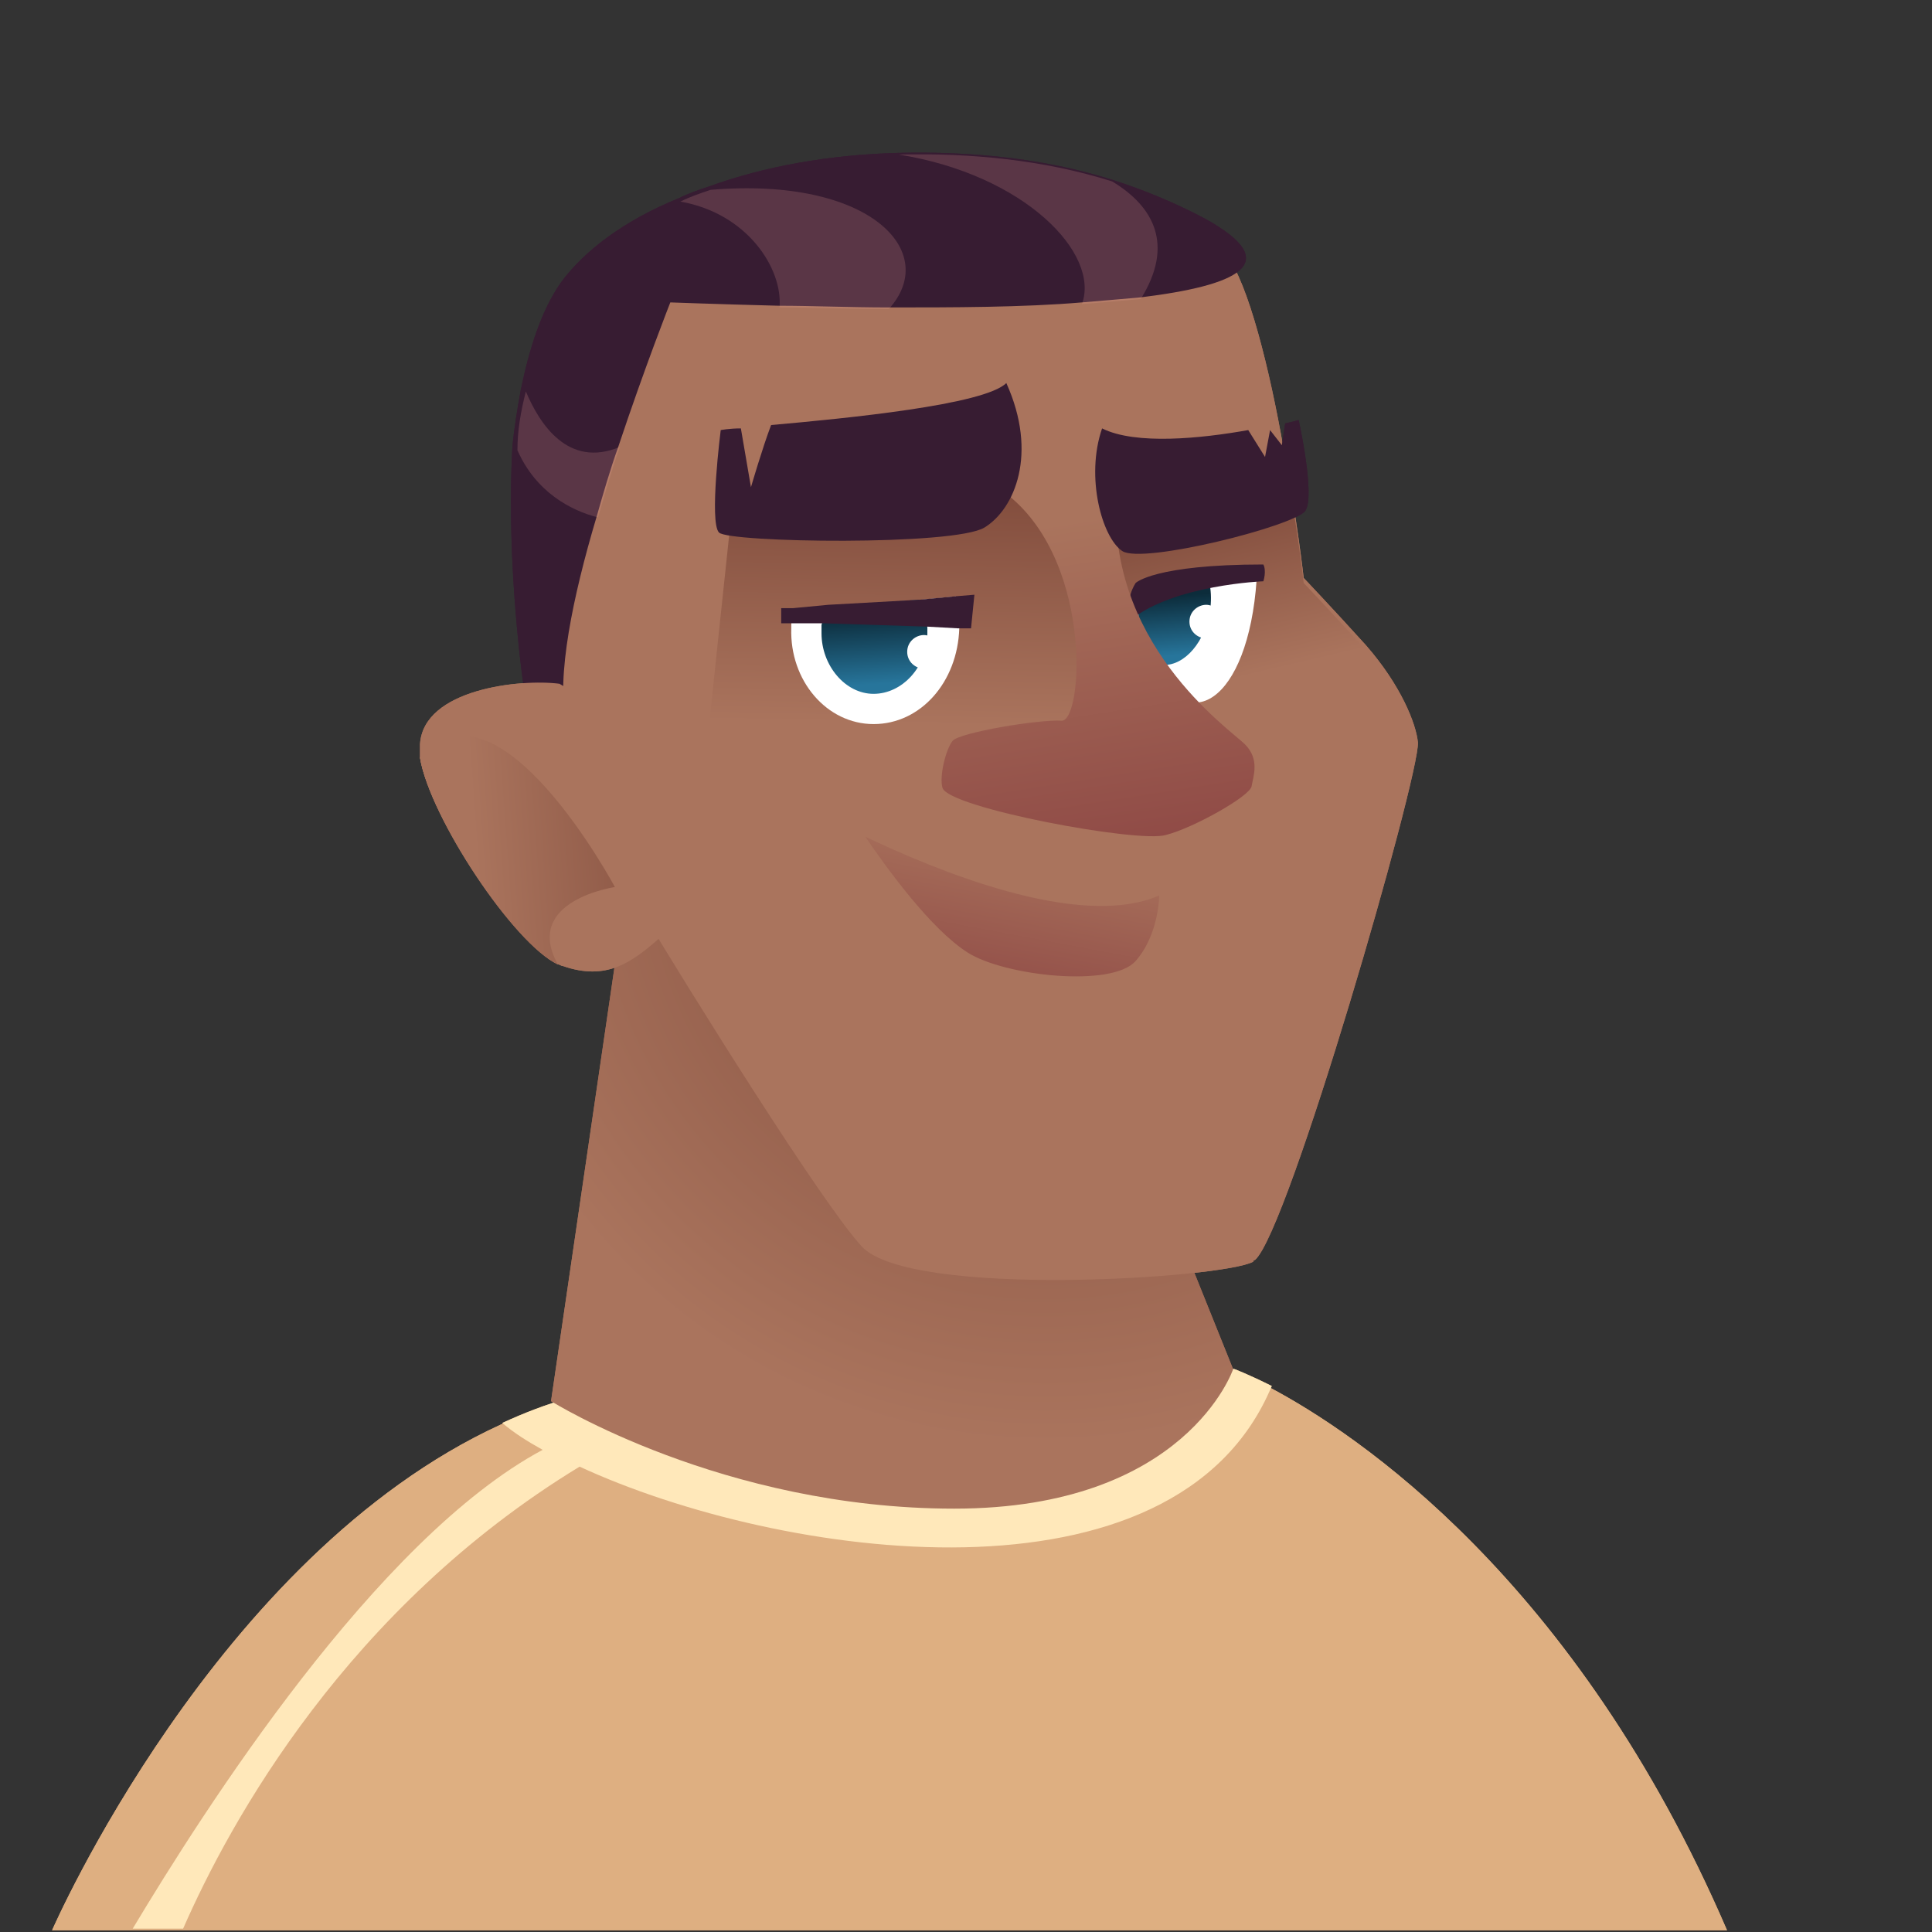 <svg width="115" height="115" viewBox="0 0 115 115" fill="none" xmlns="http://www.w3.org/2000/svg">
<rect x="0" y="0" width="115" height="115" fill="#333333" stroke="none"/>
<path d="M3.1 114.9H102.8C93.8 94 80.7 85.3 75.6 82.6C74.2 81.9 73.4 81.6 73.4 81.6C73.4 81.6 53.4 77.4 33.8 83.3C32.4 83.7 31.1 84.2 29.8 84.8C12.8 92.6 3.1 114.9 3.1 114.9Z" fill="#DEAF81"/>
<path d="M32.3 86.3C31.4 85.8 30.6 85.3 29.9 84.7C31.2 84.1 32.5 83.6 33.9 83.2C53.5 77.3 73.5 81.5 73.5 81.5C73.5 81.5 74.3 81.8 75.7 82.5C70 96.2 46.4 92.8 34.5 87.3C20.7 95.7 13.7 108.4 10.9 114.8H7.9C12.1 107.8 22.4 91.6 32.3 86.3Z" fill="#DEAF81"/>
<path d="M38.4 45.1L32.8 83.4C32.8 83.4 43 89.8 56.8 89.8C70.6 89.8 73.4 81.5 73.4 81.5L69.3 71.3L38.4 45.1Z" fill="url(#paint0_radial_1125_43177)"/>
<path d="M31.6 37.2C31.5 35.9 29.5 19.2 37.5 14.9C54.9 5.7 70.5 12.2 73 15.2C74.3 16.8 75.6 22.1 76.4 26.7C77.2 30.8 77.6 34.4 77.6 34.4C77.6 34.4 79.4 36.3 81.3 38.4C83.4 40.8 84.3 43.1 84.4 44.2C84.5 46.2 76.7 73.3 74.7 75C74.7 75 74.6 75 74.6 75.1C72.8 76.1 54.2 77.3 51.3 74.2C48.9 71.6 41 58.9 38.3 54.4C38 53.8 37.7 53.4 37.5 53.2C34.2 47.1 32.3 42.9 31.6 37.2Z" fill="#AA745D"/>
<path d="M65.1 29.7C65.1 29.7 72.8 27.8 76.4 27C77.2 31.1 77.6 34.7 77.6 34.7C77.6 34.7 79.4 36.6 81.3 38.7L71.5 45.4L67 44.1L65.1 29.7Z" fill="url(#paint1_linear_1125_43177)"/>
<path d="M58.9 29.1L63.7 28.6L66.5 44.9L42 45.1L43.6 30L58.9 29.1Z" fill="url(#paint2_linear_1125_43177)"/>
<path d="M52 43.1C54.8 43.1 57 40.6 57.1 37.4C57.1 35.3 57.1 35.3 57.1 37.4C57.1 36.7 57 36.1 56.9 35.5L54.8 35.7L49.3 36.1L47.2 36.3C47.2 36.6 47.1 36.9 47.1 37.2C47.1 37.3 47.1 37.3 47.1 37.4C47 40.5 49.2 43.1 52 43.1Z" fill="white"/>
<path d="M52 41.3C53.7 41.3 55.2 39.7 55.2 37.7C55.2 37.6 55.2 37.5 55.2 37.4C55.2 36.8 55 36.2 54.7 35.7L49.2 36.1C49.1 36.4 49 36.8 48.9 37.2C48.9 37.4 48.9 37.5 48.9 37.7C48.9 39.6 50.3 41.3 52 41.3Z" fill="url(#paint3_linear_1125_43177)"/>
<path d="M67.7 35.8C67.8 37.2 68.1 38.4 68.5 39.3C70.6 44.1 74.3 41.8 74.8 34.5C74.8 34.5 69.2 34.1 67.7 35.8Z" fill="white"/>
<path d="M67.7 35.8C67.8 37.2 68 38.4 68.3 39.2C68.5 39.3 68.6 39.4 68.8 39.5C70 39.9 71.4 38.8 71.9 36.9C72.2 35.9 72.1 34.8 71.8 34C70.1 34.4 68.2 34.8 67.7 35.8Z" fill="url(#paint4_linear_1125_43177)"/>
<path d="M46.5 37.1H47.1H49L55.2 37.3L57 37.4H57.8L58 35.4L56.8 35.5L54.7 35.7L49.3 36L47.2 36.2H46.5V37.1Z" fill="#371C32"/>
<path d="M75.2 34.6C75.2 34.6 69.9 34.8 67.3 36.9C66.9 35.7 67.6 34.7 67.6 34.7C67.6 34.7 68.7 33.6 75.2 33.6C75.4 34 75.2 34.6 75.2 34.6Z" fill="#371C32"/>
<path d="M66.5 29C65.6 38.2 73.2 43.4 74.1 44.3C75 45.2 74.6 46.2 74.5 46.8C74.4 47.4 71 49.3 69.4 49.7C67.8 50.2 56.5 48.1 56.1 46.9C55.9 46.2 56.3 44.6 56.7 44.1C57.1 43.6 61.9 42.8 63.2 42.9C64.5 42.9 65.1 32.9 59.5 29.1C59.5 26.9 65.2 27.9 66.5 29Z" fill="url(#paint5_linear_1125_43177)"/>
<path d="M42.8 31.7C43.4 32.3 56.8 32.5 58.6 31.4C60.4 30.3 61.8 27 59.9 22.8C58.6 24.1 50.4 24.9 45.9 25.3C45.4 26.6 44.7 29 44.7 29L44.1 25.5C43.4 25.5 42.9 25.6 42.9 25.6C42.9 25.6 42.2 31.1 42.8 31.7Z" fill="#371C32"/>
<path d="M66.8 32.8C68 33.6 77.1 31.3 77.7 30.4C78.3 29.5 77.3 25 77.3 25C77.3 25 77 25.1 76.5 25.2L76.3 26.5L75.6 25.6L75.3 27.2L74.3 25.6C71.5 26.1 67.6 26.5 65.6 25.5C64.6 28.4 65.6 32 66.8 32.8Z" fill="#371C32"/>
<path d="M54 38.8C54 39.4 54.5 39.8 55 39.8C55.5 39.8 56 39.3 56 38.8C56 38.3 55.5 37.8 55 37.8C54.5 37.8 54 38.2 54 38.8Z" fill="white"/>
<path d="M70.8 37C70.8 37.6 71.3 38 71.8 38C72.3 38 72.8 37.5 72.8 37C72.8 36.5 72.3 36 71.8 36C71.3 36 70.8 36.4 70.8 37Z" fill="white"/>
<path d="M69 53.3C64.2 55.4 55.5 51.7 51.5 49.8C52.8 51.7 55.4 55.3 57.6 56.7C59.8 58.1 66.2 58.8 67.6 57.2C69 55.6 69 53.3 69 53.3Z" fill="url(#paint6_linear_1125_43177)"/>
<path d="M31.2 41.1L33.7 43C33.1 40.3 34.1 35.5 35.5 30.8C35.9 29.4 36.3 28 36.8 26.6C38.4 21.8 39.9 18 39.9 18C39.9 18 42.5 18.1 46.4 18.2C48.3 18.2 50.6 18.3 52.9 18.3C56.7 18.3 60.9 18.3 64.4 18C65.6 17.9 66.8 17.8 67.9 17.7C73.6 17 76.6 15.7 71.7 13C70 12.1 68.1 11.3 66.2 10.7C62.1 9.4 57.7 9 53.5 9.1C49.4 9.2 45.5 9.9 42.2 11.1C41.6 11.3 41 11.5 40.4 11.8C37.2 13.1 34.8 14.9 33.4 16.8C32.2 18.5 31.5 20.8 31 23.2C30.8 24.3 30.6 25.5 30.5 26.6C30.1 33.8 31.2 41.1 31.2 41.1Z" fill="#371C32"/>
<path d="M25 44.3C25.2 41 31 40.4 33.3 40.7C38.5 43.6 41 54.3 39.3 55.8C37.6 57.3 36.1 58.4 33.5 57.5C33.4 57.5 33.3 57.4 33.2 57.4C30.7 56.2 25.6 48.7 25 45.1C25 44.8 25 44.5 25 44.3Z" fill="#AA745D"/>
<path d="M25 45.1C25.6 48.7 30.6 56.2 33.2 57.4C31.1 53.6 36.6 52.8 36.6 52.8C36.6 52.8 29.6 39.7 25 45.1Z" fill="url(#paint7_linear_1125_43177)"/>
<g opacity="0.2">
<path d="M64.4 18.1C65.6 18 66.8 17.9 67.9 17.8C69.9 14.6 68.7 12.3 66.2 10.8C62.1 9.5 57.7 9.1 53.5 9.2C61 10.4 65.5 15.1 64.4 18.1Z" fill="#E59F96"/>
<path d="M46.4 18.3C48.3 18.3 50.6 18.4 52.9 18.4C56 15 51.8 10.5 42.3 11.3C41.7 11.5 41.1 11.7 40.5 12C44.5 12.7 46.6 16 46.4 18.3Z" fill="#E59F96"/>
<path d="M30.8 26.8C31.9 29.3 34 30.4 35.6 30.8C36 29.4 36.4 28 36.9 26.6C33.8 27.9 32.1 25.2 31.3 23.3C31 24.5 30.8 25.6 30.8 26.8Z" fill="#E59F96"/>
</g>
<path d="M3.1 114.9H102.8C93.8 94 80.7 85.3 75.6 82.6C74.2 81.9 73.4 81.6 73.4 81.6C73.4 81.6 53.4 77.4 33.8 83.3C32.4 83.7 31.1 84.2 29.8 84.8C12.8 92.6 3.1 114.9 3.1 114.9Z" fill="#DEAF81"/>
<path d="M32.3 86.3C31.4 85.8 30.6 85.3 29.9 84.7C31.2 84.1 32.5 83.6 33.9 83.2C53.5 77.3 73.5 81.5 73.5 81.5C73.5 81.5 74.3 81.8 75.7 82.5C70 96.2 46.4 92.8 34.5 87.3C20.7 95.7 13.7 108.4 10.9 114.8H7.9C12.1 107.8 22.4 91.6 32.3 86.3Z" fill="#FFE8BA"/>
<path d="M38.4 45.1L32.8 83.4C32.8 83.4 43 89.8 56.8 89.8C70.6 89.8 73.4 81.5 73.4 81.5L69.3 71.3L38.4 45.1Z" fill="url(#paint8_radial_1125_43177)"/>
<path d="M31.6 37.2C31.5 35.9 29.5 19.2 37.5 14.9C54.9 5.7 70.5 12.2 73 15.2C74.3 16.8 75.6 22.1 76.4 26.7C77.2 30.8 77.6 34.4 77.6 34.4C77.6 34.4 79.4 36.3 81.3 38.4C83.4 40.8 84.3 43.1 84.4 44.2C84.5 46.2 76.7 73.3 74.7 75C74.7 75 74.6 75 74.6 75.1C72.8 76.1 54.2 77.3 51.3 74.2C48.9 71.6 41 58.9 38.3 54.4C38 53.8 37.7 53.4 37.5 53.2C34.2 47.1 32.3 42.9 31.6 37.2Z" fill="#AA745D"/>
<path d="M65.1 29.7C65.1 29.7 72.8 27.8 76.4 27C77.2 31.1 77.6 34.7 77.6 34.7C77.6 34.7 79.4 36.6 81.3 38.7L71.5 45.4L67 44.1L65.1 29.7Z" fill="url(#paint9_linear_1125_43177)"/>
<path d="M58.9 29.1L63.7 28.6L66.5 44.9L42 45.1L43.6 30L58.9 29.1Z" fill="url(#paint10_linear_1125_43177)"/>
<path d="M52 43.1C54.8 43.1 57 40.6 57.1 37.4C57.1 35.3 57.1 35.3 57.1 37.4C57.1 36.7 57 36.1 56.9 35.5L54.8 35.7L49.3 36.1L47.2 36.3C47.2 36.6 47.1 36.9 47.1 37.2C47.1 37.3 47.1 37.3 47.1 37.4C47 40.5 49.2 43.1 52 43.1Z" fill="white"/>
<path d="M52 41.3C53.7 41.3 55.2 39.7 55.2 37.7C55.2 37.6 55.2 37.5 55.2 37.4C55.2 36.8 55 36.2 54.7 35.7L49.2 36.1C49.1 36.4 49 36.8 48.9 37.2C48.9 37.4 48.9 37.5 48.9 37.7C48.9 39.6 50.3 41.3 52 41.3Z" fill="url(#paint11_linear_1125_43177)"/>
<path d="M67.7 35.8C67.8 37.2 68.1 38.4 68.5 39.3C70.6 44.1 74.3 41.8 74.8 34.5C74.8 34.5 69.2 34.1 67.7 35.8Z" fill="white"/>
<path d="M67.7 35.8C67.8 37.2 68 38.4 68.3 39.2C68.5 39.3 68.6 39.4 68.8 39.5C70 39.9 71.4 38.8 71.9 36.9C72.2 35.9 72.1 34.8 71.8 34C70.1 34.4 68.2 34.8 67.7 35.8Z" fill="url(#paint12_linear_1125_43177)"/>
<path d="M46.5 37.1H47.1H49L55.2 37.3L57 37.4H57.8L58 35.4L56.8 35.5L54.7 35.7L49.3 36L47.2 36.2H46.5V37.1Z" fill="#371C32"/>
<path d="M75.2 34.6C75.2 34.6 69.9 34.8 67.3 36.9C66.9 35.7 67.6 34.7 67.6 34.7C67.6 34.7 68.7 33.6 75.2 33.6C75.4 34 75.2 34.6 75.2 34.6Z" fill="#371C32"/>
<path d="M66.5 29C65.6 38.2 73.2 43.4 74.1 44.3C75 45.2 74.6 46.2 74.5 46.8C74.4 47.4 71 49.3 69.4 49.7C67.8 50.2 56.5 48.1 56.1 46.9C55.9 46.2 56.3 44.6 56.7 44.1C57.1 43.6 61.9 42.8 63.2 42.9C64.5 42.9 65.1 32.9 59.5 29.1C59.5 26.9 65.2 27.9 66.5 29Z" fill="url(#paint13_linear_1125_43177)"/>
<path d="M42.8 31.7C43.4 32.3 56.8 32.5 58.6 31.4C60.4 30.3 61.8 27 59.9 22.8C58.6 24.1 50.4 24.9 45.9 25.3C45.4 26.6 44.7 29 44.7 29L44.1 25.5C43.4 25.5 42.9 25.6 42.9 25.6C42.9 25.6 42.2 31.1 42.8 31.7Z" fill="#371C32"/>
<path d="M66.8 32.8C68 33.6 77.1 31.3 77.7 30.4C78.3 29.5 77.3 25 77.3 25C77.3 25 77 25.1 76.5 25.2L76.3 26.5L75.6 25.6L75.3 27.2L74.3 25.6C71.5 26.1 67.6 26.5 65.6 25.5C64.6 28.4 65.6 32 66.8 32.8Z" fill="#371C32"/>
<path d="M54 38.8C54 39.4 54.5 39.8 55 39.8C55.5 39.8 56 39.3 56 38.8C56 38.3 55.5 37.8 55 37.8C54.5 37.8 54 38.2 54 38.8Z" fill="white"/>
<path d="M70.8 37C70.8 37.6 71.3 38 71.8 38C72.3 38 72.8 37.5 72.8 37C72.8 36.5 72.3 36 71.8 36C71.3 36 70.8 36.4 70.8 37Z" fill="white"/>
<path d="M69 53.3C64.2 55.4 55.5 51.7 51.5 49.8C52.8 51.7 55.4 55.3 57.6 56.7C59.8 58.1 66.2 58.8 67.6 57.2C69 55.6 69 53.3 69 53.3Z" fill="url(#paint14_linear_1125_43177)"/>
<path d="M31.2 41.1L33.7 43C33.1 40.3 34.1 35.5 35.5 30.8C35.9 29.4 36.3 28 36.8 26.6C38.4 21.8 39.9 18 39.9 18C39.9 18 42.5 18.1 46.4 18.2C48.3 18.2 50.6 18.3 52.9 18.3C56.7 18.3 60.9 18.3 64.4 18C65.6 17.9 66.8 17.8 67.9 17.7C73.6 17 76.6 15.7 71.7 13C70 12.1 68.1 11.3 66.2 10.7C62.1 9.4 57.7 9 53.5 9.1C49.4 9.2 45.5 9.9 42.2 11.1C41.6 11.3 41 11.5 40.4 11.8C37.2 13.1 34.8 14.9 33.4 16.8C32.2 18.5 31.5 20.8 31 23.2C30.8 24.3 30.6 25.5 30.5 26.6C30.1 33.8 31.2 41.1 31.2 41.1Z" fill="#371C32"/>
<path d="M25 44.3C25.2 41 31 40.4 33.3 40.7C38.5 43.6 41 54.3 39.3 55.8C37.6 57.3 36.1 58.4 33.5 57.5C33.4 57.5 33.3 57.4 33.2 57.4C30.7 56.2 25.6 48.7 25 45.1C25 44.8 25 44.5 25 44.3Z" fill="#AA745D"/>
<path d="M25 45.1C25.6 48.7 30.6 56.2 33.2 57.4C31.1 53.6 36.6 52.8 36.6 52.8C36.6 52.8 29.6 39.7 25 45.1Z" fill="url(#paint15_linear_1125_43177)"/>
<g opacity="0.2">
<path d="M64.4 18.1C65.6 18 66.8 17.9 67.9 17.8C69.9 14.6 68.7 12.3 66.2 10.8C62.1 9.5 57.7 9.1 53.5 9.2C61 10.4 65.5 15.1 64.4 18.1Z" fill="#E59F96"/>
<path d="M46.4 18.3C48.3 18.3 50.6 18.4 52.9 18.4C56 15 51.8 10.5 42.3 11.3C41.7 11.5 41.1 11.7 40.5 12C44.5 12.7 46.6 16 46.4 18.3Z" fill="#E59F96"/>
<path d="M30.8 26.8C31.9 29.3 34 30.4 35.6 30.8C36 29.4 36.4 28 36.9 26.6C33.8 27.9 32.1 25.2 31.3 23.3C31 24.5 30.8 25.6 30.8 26.8Z" fill="#E59F96"/>
</g>
<defs>
<radialGradient id="paint0_radial_1125_43177" cx="0" cy="0" r="1" gradientUnits="userSpaceOnUse" gradientTransform="translate(62.26 50.47) rotate(180) scale(35.58)">
<stop stop-color="#7E493A"/>
<stop offset="1" stop-color="#AA745D"/>
</radialGradient>
<linearGradient id="paint1_linear_1125_43177" x1="73.925" y1="40.351" x2="70.985" y2="27.821" gradientUnits="userSpaceOnUse">
<stop stop-color="#AA745D"/>
<stop offset="0.87" stop-color="#7E493A"/>
</linearGradient>
<linearGradient id="paint2_linear_1125_43177" x1="54.243" y1="43.131" x2="54.549" y2="27.756" gradientUnits="userSpaceOnUse">
<stop stop-color="#AA745D"/>
<stop offset="1" stop-color="#7E493A"/>
</linearGradient>
<linearGradient id="paint3_linear_1125_43177" x1="52.3" y1="40.711" x2="52.01" y2="36.601" gradientUnits="userSpaceOnUse">
<stop stop-color="#27759B"/>
<stop offset="1" stop-color="#0C2C3B"/>
</linearGradient>
<linearGradient id="paint4_linear_1125_43177" x1="70.151" y1="38.99" x2="69.861" y2="35.47" gradientUnits="userSpaceOnUse">
<stop stop-color="#27759B"/>
<stop offset="1" stop-color="#0C2C3B"/>
</linearGradient>
<linearGradient id="paint5_linear_1125_43177" x1="63.045" y1="31.101" x2="66.644" y2="54.021" gradientUnits="userSpaceOnUse">
<stop stop-color="#AA745D"/>
<stop offset="1" stop-color="#8B4342"/>
</linearGradient>
<linearGradient id="paint6_linear_1125_43177" x1="60.731" y1="49.212" x2="58.382" y2="61.767" gradientUnits="userSpaceOnUse">
<stop stop-color="#AA745D"/>
<stop offset="1" stop-color="#8B4342"/>
</linearGradient>
<linearGradient id="paint7_linear_1125_43177" x1="28.28" y1="50.76" x2="43.32" y2="49.66" gradientUnits="userSpaceOnUse">
<stop stop-color="#AA745D"/>
<stop offset="1" stop-color="#7E493A"/>
</linearGradient>
<radialGradient id="paint8_radial_1125_43177" cx="0" cy="0" r="1" gradientUnits="userSpaceOnUse" gradientTransform="translate(62.26 50.47) rotate(180) scale(35.58)">
<stop stop-color="#7E493A"/>
<stop offset="1" stop-color="#AA745D"/>
</radialGradient>
<linearGradient id="paint9_linear_1125_43177" x1="73.925" y1="40.351" x2="70.985" y2="27.821" gradientUnits="userSpaceOnUse">
<stop stop-color="#AA745D"/>
<stop offset="0.87" stop-color="#7E493A"/>
</linearGradient>
<linearGradient id="paint10_linear_1125_43177" x1="54.243" y1="43.131" x2="54.549" y2="27.756" gradientUnits="userSpaceOnUse">
<stop stop-color="#AA745D"/>
<stop offset="1" stop-color="#7E493A"/>
</linearGradient>
<linearGradient id="paint11_linear_1125_43177" x1="52.3" y1="40.711" x2="52.01" y2="36.601" gradientUnits="userSpaceOnUse">
<stop stop-color="#27759B"/>
<stop offset="1" stop-color="#0C2C3B"/>
</linearGradient>
<linearGradient id="paint12_linear_1125_43177" x1="70.151" y1="38.99" x2="69.861" y2="35.47" gradientUnits="userSpaceOnUse">
<stop stop-color="#27759B"/>
<stop offset="1" stop-color="#0C2C3B"/>
</linearGradient>
<linearGradient id="paint13_linear_1125_43177" x1="63.045" y1="31.101" x2="66.644" y2="54.021" gradientUnits="userSpaceOnUse">
<stop stop-color="#AA745D"/>
<stop offset="1" stop-color="#8B4342"/>
</linearGradient>
<linearGradient id="paint14_linear_1125_43177" x1="60.731" y1="49.212" x2="58.382" y2="61.767" gradientUnits="userSpaceOnUse">
<stop stop-color="#AA745D"/>
<stop offset="1" stop-color="#8B4342"/>
</linearGradient>
<linearGradient id="paint15_linear_1125_43177" x1="28.28" y1="50.76" x2="43.32" y2="49.66" gradientUnits="userSpaceOnUse">
<stop stop-color="#AA745D"/>
<stop offset="1" stop-color="#7E493A"/>
</linearGradient>
</defs>
</svg>
